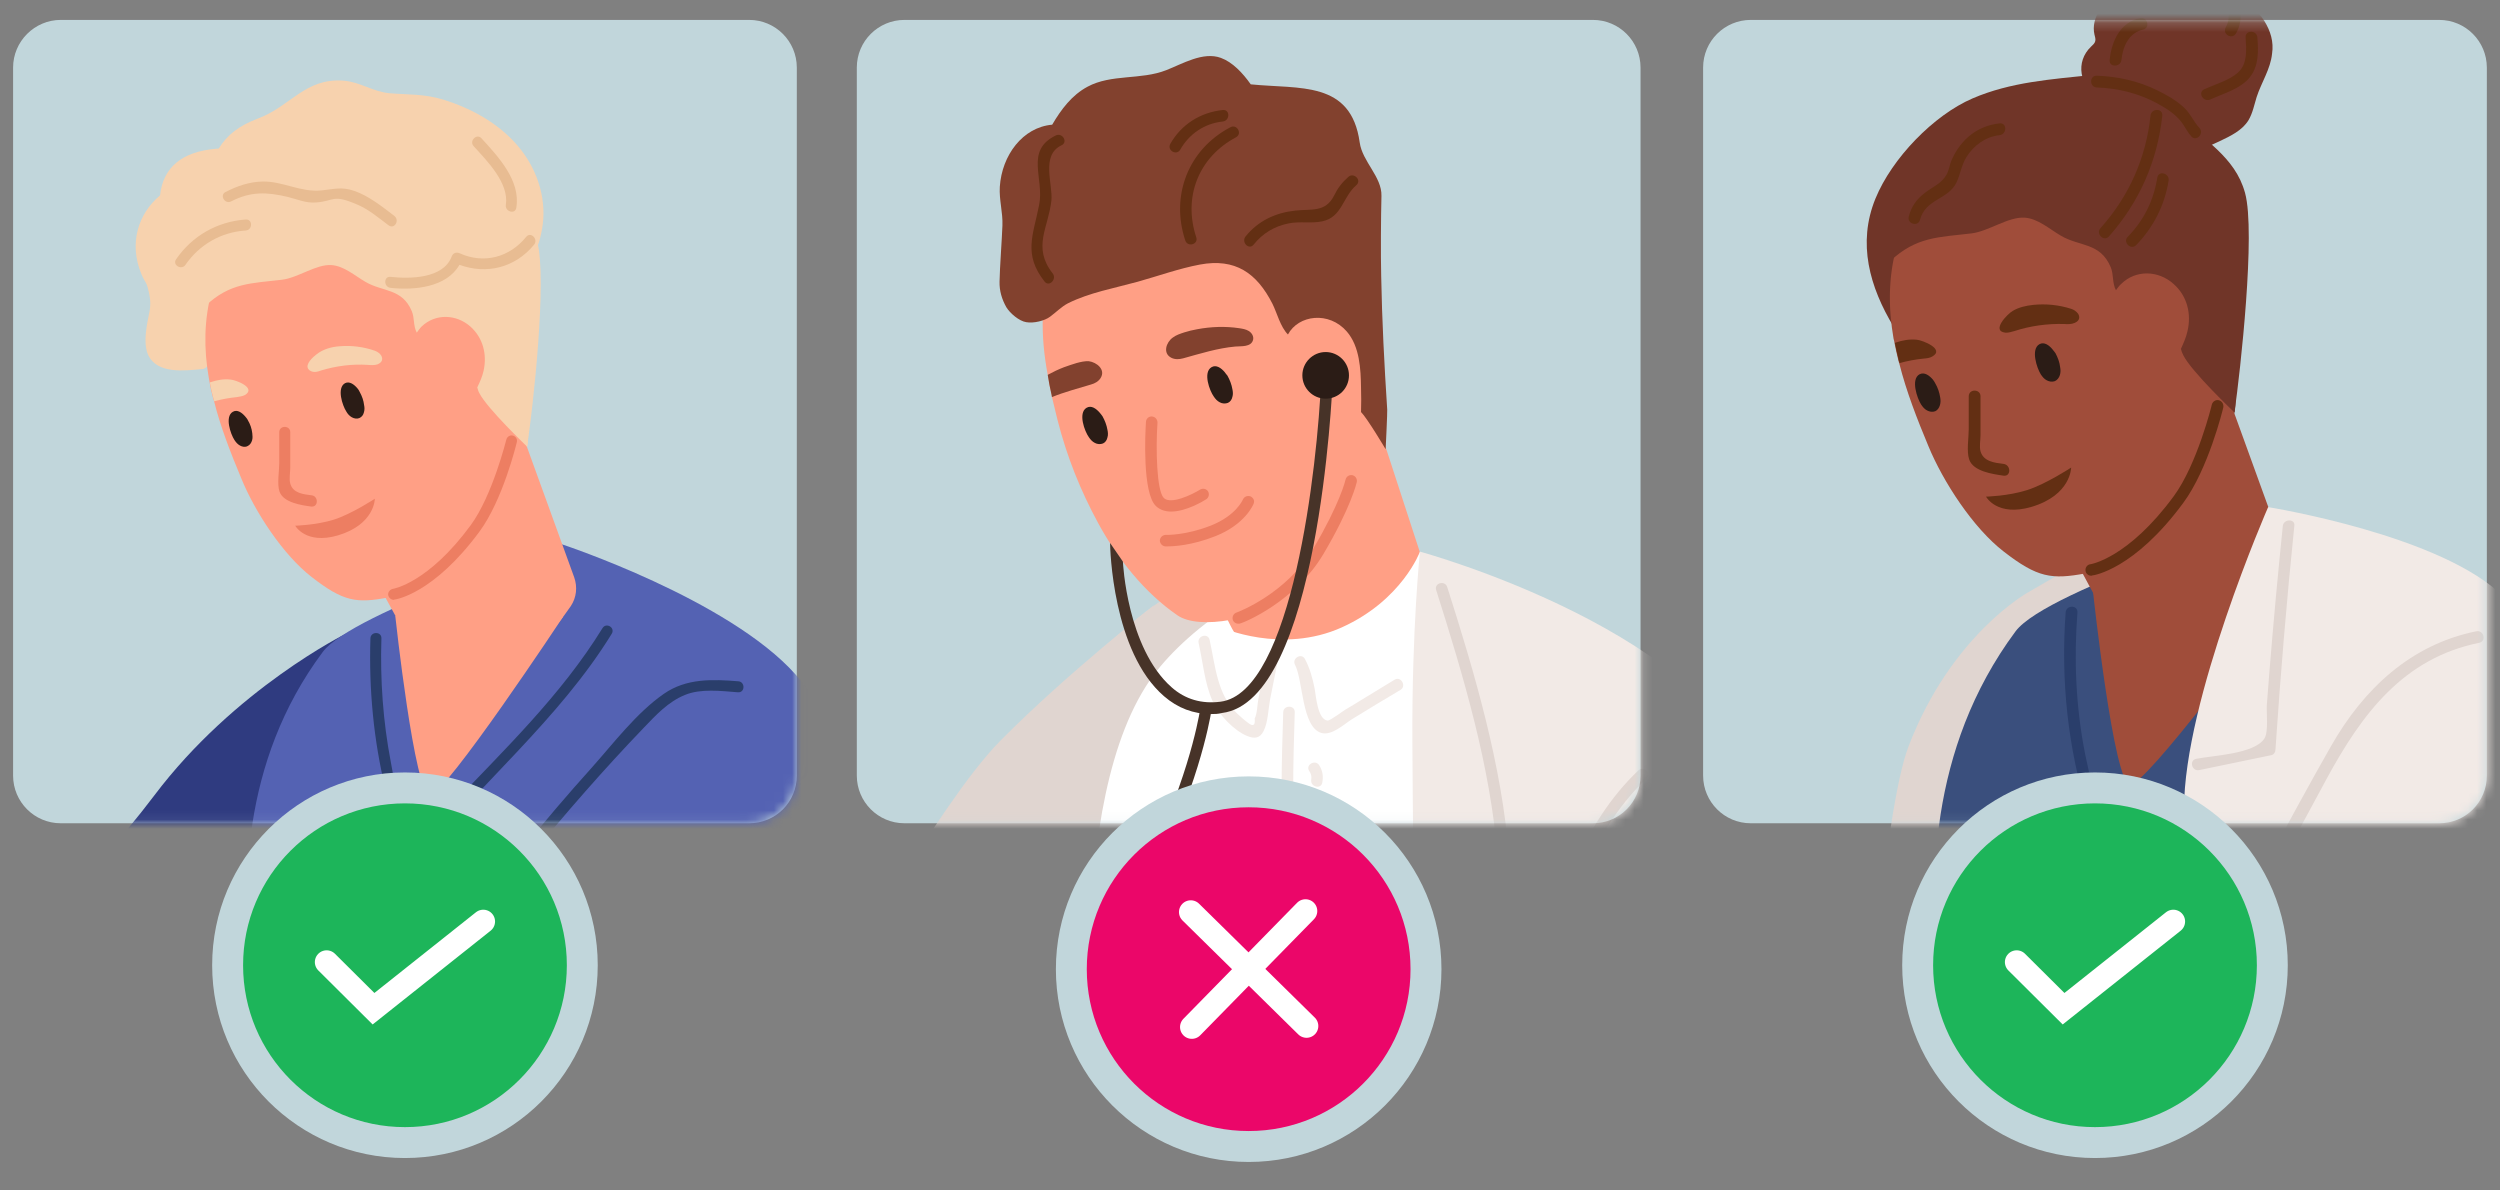 <?xml version="1.0" encoding="UTF-8"?> <svg xmlns="http://www.w3.org/2000/svg" width="273" height="130" viewBox="0 0 273 130" fill="none"><rect x="0" y="0" width="273" height="130" fill="#808080" stroke="none"/><g clip-path="url(#clip0_645_749)"><path d="M81.806 89.901H6.636C3.747 89.901 1.43 87.556 1.43 84.696V7.38C1.43 4.519 3.775 2.174 6.636 2.174H81.806C84.695 2.174 87.012 4.519 87.012 7.38V84.696C87.012 87.585 84.695 89.901 81.806 89.901Z" fill="#C1D6DB"></path><path d="M173.941 89.901H98.77C95.881 89.901 93.564 87.556 93.564 84.696V7.38C93.564 4.491 95.91 2.174 98.77 2.174H173.941C176.83 2.174 179.147 4.519 179.147 7.38V84.696C179.147 87.585 176.83 89.901 173.941 89.901Z" fill="#C1D6DB"></path><path d="M266.357 89.901H191.186C188.297 89.901 185.98 87.556 185.98 84.696V7.38C185.98 4.491 188.326 2.174 191.186 2.174H266.357C269.246 2.174 271.563 4.519 271.563 7.38V84.696C271.563 87.585 269.246 89.901 266.357 89.901Z" fill="#C1D6DB"></path><mask id="mask0_645_749" style="mask-type:luminance" maskUnits="userSpaceOnUse" x="1" y="2" width="87" height="88"><path d="M81.81 89.901H6.639C3.75 89.901 1.434 87.556 1.434 84.696V7.38C1.434 4.519 3.779 2.174 6.639 2.174H81.81C84.699 2.174 87.016 4.519 87.016 7.38V84.696C87.016 87.585 84.699 89.901 81.81 89.901Z" fill="white"></path></mask><g mask="url(#mask0_645_749)"><path d="M56.895 16.361C54.779 13.643 51.632 11.87 48.371 10.869C46.283 10.239 44.624 10.354 42.536 10.182C40.677 10.011 39.361 8.952 37.502 8.809C33.326 8.495 31.724 11.612 28.206 12.928C26.089 13.729 24.831 14.702 23.887 16.218C23.772 16.218 23.686 16.246 23.572 16.246C19.854 16.561 17.794 18.306 17.479 21.338C15.077 23.34 14.047 26.601 15.448 29.947C15.906 31.034 15.992 30.605 16.307 32.15C16.593 33.58 16.221 34.267 16.021 35.64C15.878 36.584 15.763 37.899 16.192 38.786C17.193 40.874 20.197 40.474 22.085 40.302C22.399 40.273 22.685 40.044 22.685 39.701C22.599 34.61 22.228 29.232 25.403 24.913C27.119 22.568 29.264 21.881 31.695 20.565C31.838 20.48 31.982 20.394 32.124 20.308C35.614 22.11 39.218 23.311 42.822 25.028C46.77 26.944 50.316 28.288 54.693 28.918C57.61 29.347 58.64 28.06 59.184 25.056C59.756 21.967 58.783 18.792 56.895 16.361Z" fill="#F7D2AE"></path><path d="M8.528 108.436C11.446 111.983 14.134 115.702 16.938 119.363L21.171 121.479L36.588 114.014C36.588 114.014 37.704 93.877 39.563 88.642C41.422 83.379 37.79 69.192 37.79 69.192C37.79 69.192 25.633 75.199 16.823 86.898C13.276 91.617 7.699 97.767 3.322 102.429C5.096 104.403 6.841 106.377 8.528 108.436Z" fill="#2F3B80"></path><path d="M86.903 73.683C79.58 65.445 61.36 59.438 61.36 59.438C61.36 59.438 38.477 66.846 35.245 71.194C26.206 83.322 26.463 97.138 27.321 106.405C28.008 113.785 24.461 161.954 24.461 161.954L80.667 184.894C80.667 184.894 93.281 185.294 94.283 184.608C95.284 183.921 100.089 176.513 96.199 136.268C95.513 128.802 100.118 88.614 86.903 73.683Z" fill="#5462B3"></path><path d="M58.669 26.43C57.611 22.597 54.35 21.138 51.862 18.221C49.488 15.446 46.828 13.987 43.08 14.388C38.819 14.845 34.728 15.103 30.809 16.79C26.834 18.507 22.6 22.883 20.913 27.002C19.025 31.55 20.312 36.041 22.743 40.074C22.972 40.474 23.43 40.417 23.687 40.16C29.494 46.224 36.301 52.402 45.14 52.774C49.03 52.946 57.039 52.23 57.554 48.741C58.212 44.593 59.756 30.434 58.669 26.43Z" fill="#F7D2AE"></path><path d="M42.022 65.13L43.194 67.275C43.423 67.733 43.681 68.191 43.938 68.677C45.997 72.596 50.603 74.169 54.693 72.71C57.982 71.537 60.414 69.02 62.33 66.189C62.959 65.245 63.074 64.1 62.702 63.042L55.694 43.706L42.022 65.13Z" fill="#FF9F85"></path><path d="M43.166 67.276C43.166 67.276 45.283 86.841 46.942 86.841C48.601 86.841 61.501 67.333 61.501 67.333C61.501 67.333 54.407 66.561 53.292 66.761C52.205 66.961 43.166 67.276 43.166 67.276Z" fill="#FF9F85"></path><path d="M55.407 52.86C55.206 53.603 54.977 54.29 54.663 54.976C53.376 57.951 51.173 60.497 48.484 62.328C46.396 63.758 44.909 64.759 42.392 65.245C38.931 65.903 37.501 65.703 34.039 63.014C30.922 60.611 27.832 55.892 26.345 52.23C25.201 49.484 24.085 46.653 23.37 43.792C23.313 43.649 23.285 43.478 23.227 43.306C23.084 42.791 22.998 42.276 22.884 41.733C22.855 41.59 22.827 41.418 22.798 41.247C22.255 38.129 22.255 34.925 23.142 31.721C24.686 26.201 27.861 21.396 33.239 18.993C35.727 17.877 38.502 17.448 41.219 17.706C46.854 18.278 52.031 22.082 54.262 27.288C56.007 31.35 56.551 36.069 56.636 40.503C56.751 45.051 56.636 48.455 55.407 52.86Z" fill="#FF9F85"></path><path d="M26.776 45.479C26.433 45.079 25.918 44.678 25.432 44.965C24.517 45.479 25.174 47.396 25.604 48.054C25.775 48.311 25.947 48.511 26.204 48.654C26.462 48.797 26.776 48.855 27.034 48.712C27.291 48.597 27.434 48.368 27.52 48.111C27.606 47.853 27.577 47.567 27.549 47.31C27.491 46.795 27.32 46.309 27.062 45.88C27.005 45.737 26.891 45.622 26.776 45.479Z" fill="#2B1C16"></path><path d="M39.018 42.391C38.674 41.99 38.16 41.59 37.673 41.847C36.758 42.362 37.387 44.278 37.816 44.936C37.959 45.194 38.16 45.422 38.417 45.566C38.674 45.709 38.989 45.766 39.246 45.651C39.504 45.537 39.675 45.308 39.733 45.051C39.819 44.793 39.819 44.507 39.761 44.25C39.704 43.735 39.532 43.249 39.275 42.791C39.218 42.648 39.132 42.533 39.018 42.391Z" fill="#2B1C16"></path><path d="M40.934 54.461C40.934 54.461 38.359 56.149 36.443 56.749C34.498 57.35 32.238 57.407 32.238 57.407C32.238 57.407 33.382 59.495 36.901 58.465C40.934 57.264 40.934 54.461 40.934 54.461Z" fill="#ED7E62"></path><path d="M42.993 65.502C42.707 65.502 42.45 65.273 42.393 64.987C42.336 64.673 42.593 64.358 42.908 64.301C42.936 64.301 46.769 63.672 51.403 57.35C53.777 54.118 55.264 48.083 55.293 47.997C55.379 47.682 55.694 47.482 56.008 47.568C56.323 47.654 56.523 47.968 56.437 48.283C56.38 48.54 54.893 54.633 52.347 58.065C47.341 64.844 43.222 65.474 43.051 65.474C43.022 65.502 43.022 65.502 42.993 65.502Z" fill="#ED7E62"></path><path d="M34.042 54.089C33.127 53.975 31.983 53.861 31.696 52.802C31.553 52.316 31.696 51.601 31.696 51.115C31.696 49.799 31.696 48.483 31.696 47.196C31.696 46.424 30.495 46.424 30.495 47.196C30.495 48.312 30.495 49.427 30.495 50.571C30.495 51.458 30.238 52.859 30.524 53.689C30.953 54.89 32.926 55.176 34.013 55.319C34.786 55.377 34.786 54.175 34.042 54.089Z" fill="#ED7E62"></path><path d="M41.621 38.815C41.478 38.586 41.221 38.414 40.935 38.3C39.705 37.871 38.36 37.699 37.073 37.814C36.215 37.871 35.271 38.129 34.556 38.701C34.184 38.987 33.297 39.759 33.669 40.302C33.812 40.503 34.098 40.617 34.356 40.617C34.613 40.617 34.871 40.531 35.099 40.445C36.73 39.959 38.446 39.73 40.162 39.845C40.506 39.873 40.877 39.902 41.221 39.788C41.793 39.559 41.821 39.158 41.621 38.815Z" fill="#F7D2AE"></path><path d="M26.747 43.134C26.489 43.277 26.175 43.306 25.86 43.363C25.031 43.449 24.201 43.592 23.4 43.821C23.343 43.678 23.314 43.506 23.257 43.334C23.114 42.819 23.029 42.305 22.914 41.761C22.943 41.761 22.971 41.733 23 41.733C23.686 41.504 24.43 41.361 25.145 41.447C25.746 41.475 28.034 42.362 26.747 43.134Z" fill="#F7D2AE"></path><path d="M57.64 45.394C57.897 39.759 59.041 33.037 56.782 27.659C54.493 22.253 50.632 18.163 44.797 17.105C35.186 15.331 21.513 21.624 21.17 32.694C21.17 32.951 21.284 33.123 21.456 33.209C21.628 33.523 22.085 33.723 22.428 33.409C25.117 30.863 27.434 30.949 30.781 30.548C32.526 30.348 34.528 28.832 36.187 28.947C37.56 29.032 38.761 30.119 39.905 30.777C41.793 31.893 43.91 31.464 44.968 33.981C45.283 34.724 45.111 35.583 45.512 36.326C45.683 36.097 45.826 35.869 46.027 35.668C47.542 34.21 49.831 34.295 51.376 35.668C52.748 36.898 53.206 38.7 52.806 40.502C52.663 41.132 52.405 41.704 52.119 42.304C52.176 42.533 52.234 42.733 52.348 42.934C53.178 44.593 57.583 48.797 57.583 48.797C57.583 48.797 57.926 46.595 57.325 46.08C57.268 46.023 57.211 45.994 57.153 45.966C57.411 45.88 57.64 45.708 57.64 45.394Z" fill="#F7D2AE"></path><path d="M57.466 25.858C55.664 28.088 52.861 28.861 50.201 27.66C49.829 27.488 49.457 27.631 49.314 28.031C48.399 30.434 44.766 30.463 42.65 30.234C41.877 30.148 41.877 31.349 42.65 31.435C45.252 31.721 48.771 31.378 50.172 28.918C53.147 30.005 56.265 29.233 58.324 26.716C58.811 26.115 57.953 25.257 57.466 25.858Z" fill="#E8BC92"></path><path d="M43.052 23.569C41.736 22.568 40.278 21.395 38.704 20.852C37.303 20.365 36.502 20.651 35.1 20.794C32.84 21.023 30.924 19.793 28.693 19.822C27.234 19.85 25.918 20.308 24.631 20.966C23.945 21.309 24.546 22.339 25.232 21.996C27.406 20.88 29.151 20.966 31.439 21.509C32.497 21.767 33.384 22.196 34.5 22.11C36.588 21.967 36.244 21.137 39.076 22.367C40.278 22.882 41.393 23.826 42.423 24.599C43.081 25.085 43.681 24.055 43.052 23.569Z" fill="#E8BC92"></path><path d="M52.577 15.102C52.063 14.53 51.204 15.388 51.719 15.96C53.178 17.562 55.609 19.994 55.238 22.368C55.123 23.111 56.267 23.454 56.382 22.682C56.868 19.736 54.437 17.133 52.577 15.102Z" fill="#E8BC92"></path><path d="M26.834 23.969C23.716 24.198 20.999 25.743 19.226 28.317C18.797 28.946 19.826 29.547 20.255 28.918C21.771 26.715 24.145 25.342 26.834 25.171C27.606 25.113 27.606 23.912 26.834 23.969Z" fill="#E8BC92"></path><path d="M65.793 68.591C61.273 75.942 54.952 81.978 49.031 88.213C48.43 88.843 47.773 89.872 47.029 90.33C46.6 91.331 46.028 91.445 45.341 90.673C44.54 90.473 44.14 89.958 44.14 89.1C43.282 87.412 43.053 85.067 42.681 83.236C41.823 78.774 41.508 74.255 41.651 69.707C41.68 68.934 40.478 68.934 40.45 69.707C40.278 75.284 40.793 80.834 42.109 86.24C42.481 87.784 43.081 93.591 45.799 92.904C47.773 92.418 49.746 89.214 51.062 87.813C52.892 85.868 54.723 83.951 56.554 82.006C60.301 78.002 63.905 73.911 66.794 69.22C67.223 68.534 66.193 67.933 65.793 68.591Z" fill="#2A3E6B"></path><path d="M80.637 74.398C77.805 74.169 74.945 74.055 72.485 75.771C69.481 77.859 66.993 81.177 64.561 83.894C59.441 89.586 54.636 95.536 50.117 101.714C49.659 102.344 50.689 102.944 51.146 102.315C55.179 96.823 59.441 91.503 63.932 86.411C66.02 84.037 68.137 81.72 70.311 79.461C71.655 78.059 72.971 76.629 74.802 75.885C76.546 75.17 78.749 75.456 80.58 75.599C81.38 75.656 81.38 74.455 80.637 74.398Z" fill="#2A3E6B"></path></g><mask id="mask1_645_749" style="mask-type:luminance" maskUnits="userSpaceOnUse" x="93" y="2" width="87" height="88"><path d="M173.937 89.901H98.766C95.877 89.901 93.561 87.556 93.561 84.696V7.38C93.561 4.491 95.906 2.174 98.766 2.174H173.937C176.826 2.174 179.143 4.519 179.143 7.38V84.696C179.143 87.585 176.826 89.901 173.937 89.901Z" fill="white"></path></mask><g mask="url(#mask1_645_749)"><path d="M127.199 65.331C127.199 65.331 118.733 70.509 115.586 78.689C112.44 86.87 110.352 144.649 108.693 156.291C107.034 167.933 101.742 191.216 101.742 191.216L124.339 185.267C124.339 185.267 134.98 88.3 134.579 86.012C134.179 83.724 135.552 61.727 134.894 62.356C134.265 62.986 127.199 65.331 127.199 65.331Z" fill="#E0D5D0"></path><path d="M109.265 80.862C102.086 88.099 91.76 108.494 86.754 111.297C81.749 114.129 55.176 130.433 55.176 130.433C55.176 130.433 67.475 148.682 72.796 148.911C78.116 149.14 95.993 143.877 106.662 135.467C117.332 127.058 115.901 124.14 115.901 124.14L125.999 66.103C125.999 66.132 116.445 73.597 109.265 80.862Z" fill="#E0D5D0"></path><path d="M183.434 77.687C175.34 68.563 162.554 61.784 150.883 61.355C139.213 60.925 129.574 68.877 125.998 73.683C116.015 87.098 119.19 119.706 120.134 129.946C120.878 138.098 118.104 169.705 118.104 169.705L181.146 170.935C181.146 170.935 195.391 189.356 191.1 144.82C190.299 136.582 198.08 94.163 183.434 77.687Z" fill="white"></path><path d="M148.222 56.492C147.049 59.896 144.017 62.928 141.128 64.959C137.381 67.619 130.974 68.849 128.571 67.19C124.996 64.73 122.05 61.04 119.933 57.15C117.959 53.517 116.501 49.856 115.471 45.823C115.271 45.022 115.07 44.164 114.87 43.335C114.87 43.277 114.842 43.22 114.842 43.134C114.67 42.391 114.527 41.676 114.412 40.903C114.412 40.875 114.384 40.817 114.384 40.789C114.012 38.758 113.812 36.727 113.869 34.696C113.898 33.838 113.983 32.98 114.098 32.151C115.528 23.369 123.165 15.989 132.49 16.647C138.382 17.048 143.96 20.852 146.477 26.201C148.451 30.377 149.166 35.297 149.423 39.931C149.738 45.68 150.081 51.086 148.222 56.492Z" fill="#FF9F85"></path><path d="M120.075 45.05C119.703 44.621 119.16 44.221 118.645 44.535C117.701 45.108 118.445 47.11 118.902 47.739C119.074 47.996 119.274 48.225 119.56 48.368C119.818 48.511 120.161 48.54 120.447 48.426C120.704 48.311 120.876 48.054 120.933 47.768C121.019 47.51 120.991 47.196 120.933 46.938C120.847 46.423 120.647 45.908 120.39 45.451C120.275 45.308 120.19 45.165 120.075 45.05Z" fill="#2B1C16"></path><path d="M133.72 40.617C133.348 40.188 132.804 39.788 132.29 40.102C131.346 40.674 132.089 42.677 132.547 43.306C132.719 43.563 132.919 43.792 133.205 43.935C133.462 44.078 133.806 44.107 134.092 43.992C134.349 43.878 134.521 43.621 134.578 43.335C134.664 43.077 134.635 42.763 134.578 42.505C134.492 41.99 134.292 41.475 134.034 41.018C133.92 40.903 133.834 40.76 133.72 40.617Z" fill="#2B1C16"></path><path d="M133.205 65.989L134.349 68.277C136.437 72.453 140.928 74.913 145.533 74.255C146.878 74.055 148.165 73.797 149.252 73.368C152.055 72.281 154.515 69.335 155.831 67.476C156.517 66.532 156.689 65.302 156.317 64.186L149.652 43.735L133.205 65.989Z" fill="#FF9F85"></path><path d="M133.35 68.506C133.35 68.506 139.957 71.481 146.536 68.506C153.115 65.531 155.06 60.24 155.06 60.24C155.06 60.24 159.007 68.106 159.007 68.42C159.007 68.735 159.951 74.227 155.289 76.258C150.626 78.289 148.338 80.577 143.962 80.262C139.557 79.948 133.35 68.506 133.35 68.506Z" fill="white"></path><path d="M152.284 74.227L148.622 76.458C148.079 76.801 147.507 77.144 146.963 77.459C146.706 77.602 145.247 78.717 144.961 78.689C143.874 78.546 143.703 75.971 143.56 75.199C143.331 74.055 143.045 72.996 142.501 71.967C142.129 71.252 141.042 71.881 141.414 72.596C142.301 74.255 142.129 79.375 144.275 80.033C145.419 80.376 146.763 79.089 147.621 78.546C149.395 77.459 151.168 76.372 152.97 75.313C153.599 74.884 152.97 73.797 152.284 74.227Z" fill="#F2EAE6"></path><path d="M138.241 72.138C137.955 73.54 137.697 74.942 137.411 76.343C137.297 76.915 137.297 77.916 137.011 78.46C137.097 79.232 136.839 79.375 136.267 78.918C135.838 78.603 135.466 78.26 135.095 77.916C132.892 75.828 132.72 72.71 132.091 69.879C131.92 69.078 130.718 69.421 130.89 70.222C131.347 72.253 131.548 74.627 132.406 76.543C133.035 77.974 134.751 79.804 136.21 80.376C136.982 80.691 137.583 80.634 137.983 79.833C138.47 78.889 138.498 77.401 138.699 76.343C138.956 75.056 139.213 73.769 139.471 72.482C139.614 71.681 138.384 71.366 138.241 72.138Z" fill="#F2EAE6"></path><path d="M135.206 68.106C134.92 68.106 134.663 67.906 134.605 67.62C134.548 67.276 134.748 66.962 135.063 66.876C135.235 66.819 140.498 64.817 143.415 59.897C146.333 54.977 146.934 52.403 146.934 52.374C147.019 52.031 147.334 51.83 147.677 51.888C148.021 51.973 148.221 52.288 148.164 52.631C148.135 52.746 147.534 55.406 144.502 60.526C141.47 65.617 135.978 67.963 135.349 68.106C135.292 68.106 135.235 68.106 135.206 68.106Z" fill="#ED7E62"></path><path d="M155.06 60.24C155.06 60.24 154.173 68.592 154.23 80.949C154.287 93.306 154.831 141.732 155.889 156.634C156.947 171.537 150.655 196.308 148.652 200.827C146.65 205.346 134.637 217.675 132.034 229.745C129.431 241.788 122.852 280.145 124.654 280.517C126.456 280.889 132.577 276.999 141.959 277.285C151.313 277.571 154.201 271.535 154.917 263.955C155.632 256.375 163.355 227.743 163.355 227.743C163.355 227.743 184.779 222.223 189.098 204.317C193.417 186.411 197.937 107.035 192.445 86.555C187.782 69.135 155.06 60.24 155.06 60.24Z" fill="#F2EAE6"></path><path d="M127.886 55.863C127.257 55.863 126.684 55.691 126.227 55.262C124.739 53.832 125.054 47.339 125.14 46.052C125.168 45.709 125.455 45.451 125.798 45.48C126.141 45.508 126.398 45.794 126.398 46.138C126.198 49.084 126.313 53.603 127.085 54.376C127.829 55.119 130.088 54.061 131.061 53.46C131.347 53.288 131.747 53.374 131.919 53.66C132.091 53.946 132.005 54.347 131.719 54.519C131.461 54.69 129.545 55.863 127.886 55.863Z" fill="#ED7E62"></path><path d="M127.457 59.666C127.343 59.666 127.257 59.666 127.257 59.666C126.914 59.638 126.656 59.352 126.656 59.009C126.685 58.665 126.971 58.408 127.314 58.408C127.343 58.408 129.431 58.494 132.263 57.378C134.98 56.291 135.695 54.604 135.724 54.546C135.867 54.232 136.21 54.089 136.553 54.203C136.868 54.346 137.039 54.69 136.896 55.004C136.868 55.09 135.981 57.264 132.72 58.551C130.117 59.581 128.115 59.666 127.457 59.666Z" fill="#ED7E62"></path><path d="M130.718 35.955C130.232 36.041 129.774 36.155 129.317 36.298C128.888 36.441 128.43 36.584 128.058 36.87C127.343 37.385 126.943 38.586 127.915 39.073C128.316 39.273 128.773 39.244 129.202 39.13C131.062 38.615 132.978 38.014 134.894 37.843C135.524 37.785 136.639 37.928 136.839 37.099C136.925 36.727 136.696 36.355 136.382 36.155C136.067 35.955 135.695 35.898 135.323 35.84C133.807 35.612 132.234 35.669 130.718 35.955Z" fill="#82412E"></path><path d="M120.19 41.275C119.961 41.647 119.561 41.876 119.132 41.99C117.73 42.419 116.271 42.791 114.87 43.363C114.87 43.306 114.841 43.249 114.841 43.163C114.67 42.419 114.527 41.704 114.412 40.932C114.984 40.617 115.585 40.331 116.186 40.102C116.643 39.931 117.101 39.788 117.559 39.645C117.988 39.53 118.474 39.416 118.903 39.444C119.761 39.559 120.762 40.36 120.19 41.275Z" fill="#82412E"></path><path d="M151.484 44.736C151.169 39.873 150.912 34.982 150.826 30.12C150.769 27.831 150.797 23.684 150.855 21.395C150.912 19.307 148.767 17.648 148.48 15.56C147.537 8.781 141.93 9.754 136.581 9.21C135.695 7.952 134.579 6.779 133.321 6.321C131.375 5.606 129.116 6.979 127.342 7.666C124.568 8.753 121.364 8.066 118.761 9.468C117.045 10.383 115.872 11.956 114.9 13.615C111.668 13.901 109.408 16.962 109.179 20.394C109.093 21.825 109.522 23.198 109.465 24.628C109.408 26.201 109.179 29.176 109.15 30.749C109.122 31.75 109.408 32.694 109.894 33.552C110.295 34.21 111.296 35.068 112.068 35.182C112.869 35.325 114.07 35.039 114.671 34.582C115.3 34.124 115.901 33.495 116.616 33.123C118.961 31.95 121.707 31.464 124.196 30.777C126.456 30.148 128.744 29.319 131.032 28.89C134.894 28.175 137.239 29.805 138.955 33.18C139.442 34.153 139.814 35.697 140.643 36.527C141.787 34.382 145.134 33.953 147.079 36.212C148.481 37.843 148.595 40.303 148.624 42.333C148.652 43.22 148.652 44.107 148.624 44.994C149.31 45.68 151.312 49.055 151.312 49.055C151.312 49.055 151.512 44.994 151.484 44.736Z" fill="#82412E"></path><path d="M147.251 19.307C146.564 19.908 146.078 20.537 145.677 21.367C144.733 23.226 143.189 22.797 141.444 22.997C139.299 23.226 137.382 24.113 136.009 25.829C135.523 26.458 136.381 27.345 136.896 26.716C137.869 25.486 139.156 24.714 140.7 24.399C141.93 24.142 143.189 24.427 144.39 24.17C146.564 23.712 146.593 21.538 148.109 20.223C148.738 19.679 147.851 18.793 147.251 19.307Z" fill="#632F13"></path><path d="M134.35 13.901C129.774 16.304 127.8 21.338 129.431 26.258C129.688 27.03 130.889 26.687 130.632 25.915C129.173 21.51 130.889 17.162 134.98 14.988C135.695 14.588 135.066 13.501 134.35 13.901Z" fill="#632F13"></path><path d="M133.521 12.014C131.089 12.271 129.001 13.587 127.8 15.703C127.4 16.418 128.487 17.048 128.887 16.333C129.86 14.616 131.547 13.472 133.521 13.272C134.322 13.186 134.35 11.928 133.521 12.014Z" fill="#632F13"></path><path d="M115.3 14.788C111.868 16.447 114.07 19.508 113.47 22.397C112.812 25.715 111.725 27.774 114.07 30.749C114.557 31.378 115.443 30.492 114.957 29.863C112.697 26.974 114.5 24.857 114.814 21.882C114.986 20.109 113.641 16.962 115.901 15.875C116.673 15.532 116.016 14.445 115.3 14.788Z" fill="#632F13"></path><path d="M132.262 77.974C130.317 77.974 128.6 77.316 127.113 76.028C121.478 71.166 121.221 59.839 121.221 59.295L122.622 61.326C122.622 61.441 123.08 70.766 127.943 75.056C129.43 76.372 131.232 76.887 133.263 76.629C141.129 75.657 143.875 50.857 144.275 41.361L145.534 41.418C145.477 42.848 143.961 76.572 133.434 77.859C133.005 77.974 132.634 77.974 132.262 77.974Z" fill="#473328"></path><path d="M147.308 40.989C147.308 39.587 146.164 38.443 144.763 38.443C143.361 38.443 142.217 39.587 142.217 40.989C142.217 42.391 143.361 43.535 144.763 43.535C146.193 43.535 147.308 42.391 147.308 40.989Z" fill="#2B1C16"></path><path d="M35.152 149.111C30.29 149.111 27.286 148.854 27.172 148.825L27.286 147.567C27.773 147.624 74.626 151.743 101.313 126.314C128.057 100.828 131.089 77.287 131.118 77.059L132.348 77.202C132.319 77.43 129.201 101.458 102.142 127.23C81.805 146.651 49.912 149.111 35.152 149.111Z" fill="#473328"></path><path d="M178.916 84.124C172.681 90.044 170.278 98.282 167.875 106.291C166.445 111.04 164.958 115.816 162.355 120.078C160.267 123.539 157.492 126.457 156.005 130.261C155.719 131.005 156.92 131.348 157.206 130.605C158.779 126.6 161.868 123.511 163.985 119.792C165.959 116.303 167.274 112.498 168.447 108.694C171.079 100.256 173.167 91.332 179.803 85.01C180.404 84.467 179.517 83.58 178.916 84.124Z" fill="#E0D5D0"></path><path d="M164.785 93.505C164.013 83.609 161.038 73.511 158.035 64.101C157.777 63.329 156.576 63.672 156.833 64.444C159.78 73.74 162.783 83.752 163.527 93.534C163.87 98.168 161.61 102.744 160.123 107.035C158.435 111.869 156.776 116.703 155.089 121.537C154.831 122.309 156.033 122.624 156.29 121.88C158.035 116.846 159.78 111.84 161.525 106.806C163.012 102.516 165.157 98.111 164.785 93.505Z" fill="#E0D5D0"></path><path d="M141.586 94.764C141.043 89.129 141.214 83.437 141.386 77.773C141.414 76.972 140.156 76.972 140.127 77.773C139.956 83.236 139.784 88.728 140.27 94.192C140.528 97.252 141.271 100.313 140.785 103.373C140.413 105.747 139.612 108.036 139.183 110.41C137.238 121.079 139.298 131.948 137.81 142.675C137.696 143.476 138.897 143.819 139.012 143.018C140.556 131.948 138.354 120.707 140.585 109.666C141.071 107.292 141.929 104.947 142.158 102.515C142.387 99.912 141.815 97.338 141.586 94.764Z" fill="#F2EAE6"></path><path d="M144.047 83.552C143.618 82.894 142.531 83.523 142.96 84.181C143.16 84.467 143.246 84.753 143.189 85.125C143.046 85.926 144.247 86.24 144.39 85.468C144.533 84.753 144.419 84.124 144.047 83.552Z" fill="#F2EAE6"></path></g><mask id="mask2_645_749" style="mask-type:luminance" maskUnits="userSpaceOnUse" x="185" y="2" width="87" height="88"><path d="M266.359 89.901H191.188C188.299 89.901 185.982 87.556 185.982 84.696V7.38C185.982 4.491 188.328 2.174 191.188 2.174H266.359C269.248 2.174 271.565 4.519 271.565 7.38V84.696C271.565 87.585 269.248 89.901 266.359 89.901Z" fill="white"></path></mask><g mask="url(#mask2_645_749)"><path d="M221.537 64.644L231.291 58.98C231.291 58.98 233.636 66.875 233.207 67.533C232.778 68.162 225.513 75.342 224.025 74.97C222.538 74.598 218.305 68.591 218.305 68.591L221.537 64.644Z" fill="#E0D5D0"></path><path d="M221.535 64.644C221.535 64.644 213.097 69.249 208.406 81.52C205.689 88.643 203.601 116.102 201.77 137.812C199.94 159.494 197.852 176.199 197.852 176.199C197.852 176.199 211.667 174.597 213.097 173.138C214.528 171.679 221.535 64.644 221.535 64.644Z" fill="#E0D5D0"></path><path d="M269.933 71.623C269.933 71.623 269.104 68.048 267.073 66.875C264.241 65.216 249.31 56.377 249.31 56.377C249.31 56.377 223.566 64.301 220.105 68.934C210.466 81.921 210.723 96.709 211.639 106.606C212.382 114.5 208.578 166.016 208.578 166.016L278.428 146.25C278.428 146.25 285.236 146.565 285.322 138.527C285.436 130.547 269.933 71.623 269.933 71.623Z" fill="#3A4F7D"></path><path d="M245.162 21.08C244.047 16.99 240.557 15.417 237.897 12.299C235.351 9.324 232.519 7.78 228.515 8.18C223.967 8.666 219.562 8.952 215.386 10.754C211.152 12.585 206.604 17.276 204.802 21.681C202.8 26.572 204.173 31.349 206.776 35.668C207.033 36.097 207.52 36.04 207.777 35.754C213.984 42.218 221.278 48.826 230.746 49.255C234.922 49.427 243.475 48.683 244.018 44.936C244.647 40.502 246.335 25.371 245.162 21.08Z" fill="#703528"></path><path d="M247.28 2.317C246.336 0.829 244.762 -0.315 243.075 -0.858C241.874 -1.23 240.472 -1.345 239.414 -0.658C239.213 -0.515 239.013 -0.343 238.784 -0.258C238.327 -0.086 237.84 -0.229 237.383 -0.372C235.523 -0.944 233.493 -1.316 231.633 -0.687C229.774 -0.057 228.287 1.888 228.716 3.775C228.773 4.004 228.859 4.262 228.802 4.491C228.744 4.748 228.516 4.92 228.344 5.091C226.599 6.75 227.085 9.439 229.145 10.555C230.318 11.184 231.662 11.413 232.778 12.099C234.866 13.329 236.181 16.018 238.584 16.361C239.9 16.561 241.187 15.989 242.388 15.417C243.59 14.845 244.848 14.244 245.535 13.129C245.992 12.357 246.164 11.441 246.421 10.612C246.936 9.01 247.938 7.551 248.109 5.864C248.309 4.576 247.937 3.375 247.28 2.317Z" fill="#703528"></path><path d="M227.342 62.47L228.572 64.758C228.829 65.245 229.087 65.731 229.373 66.246C231.575 70.422 236.495 72.138 240.9 70.565C244.418 69.335 247.021 66.618 249.052 63.586C249.71 62.584 249.853 61.354 249.452 60.21L241.958 39.53L227.342 62.47Z" fill="#A04D3A"></path><path d="M228.574 64.759C228.574 64.759 230.834 85.697 232.607 85.697C234.381 85.697 247.395 68.048 247.395 68.048C247.395 68.048 240.559 63.986 239.386 64.215C238.242 64.416 228.574 64.759 228.574 64.759Z" fill="#A04D3A"></path><path d="M241.672 49.37C241.472 50.142 241.186 50.886 240.871 51.629C239.498 54.804 237.153 57.522 234.264 59.495C232.033 61.04 230.431 62.098 227.742 62.613C224.052 63.3 222.508 63.099 218.818 60.239C215.471 57.665 212.182 52.602 210.58 48.712C209.35 45.766 208.177 42.762 207.405 39.702C207.348 39.53 207.29 39.358 207.262 39.187C207.119 38.615 207.004 38.071 206.89 37.499C206.861 37.328 206.833 37.156 206.776 36.984C206.203 33.638 206.175 30.234 207.147 26.801C208.806 20.88 212.182 15.76 217.96 13.186C220.62 11.985 223.595 11.527 226.483 11.813C232.519 12.442 238.068 16.504 240.442 22.053C242.301 26.401 242.873 31.435 242.988 36.183C243.102 40.989 242.988 44.621 241.672 49.37Z" fill="#A04D3A"></path><path d="M211.066 41.446C210.694 41.017 210.151 40.588 209.607 40.874C208.635 41.418 209.35 43.477 209.779 44.164C209.951 44.421 210.151 44.679 210.437 44.822C210.694 44.965 211.038 45.022 211.324 44.907C211.581 44.793 211.753 44.536 211.839 44.25C211.924 43.964 211.924 43.678 211.867 43.392C211.781 42.848 211.61 42.333 211.324 41.847C211.267 41.733 211.181 41.589 211.066 41.446Z" fill="#2B1C16"></path><path d="M224.138 38.157C223.766 37.699 223.223 37.299 222.708 37.585C221.736 38.128 222.422 40.188 222.851 40.874C223.023 41.132 223.223 41.389 223.509 41.532C223.767 41.675 224.11 41.732 224.396 41.618C224.653 41.504 224.853 41.246 224.939 40.96C225.025 40.674 225.025 40.388 224.968 40.102C224.911 39.559 224.71 39.044 224.453 38.557C224.367 38.443 224.253 38.3 224.138 38.157Z" fill="#2B1C16"></path><path d="M226.169 51.058C226.169 51.058 223.423 52.86 221.364 53.517C219.304 54.175 216.873 54.233 216.873 54.233C216.873 54.233 218.074 56.464 221.85 55.348C226.169 54.061 226.169 51.058 226.169 51.058Z" fill="#632F13"></path><path d="M228.37 62.871C228.055 62.871 227.769 62.642 227.74 62.327C227.683 61.984 227.941 61.641 228.284 61.612C228.312 61.612 232.403 60.954 237.38 54.175C239.926 50.714 241.527 44.25 241.527 44.192C241.613 43.849 241.956 43.62 242.3 43.706C242.643 43.792 242.843 44.135 242.786 44.478C242.729 44.764 241.127 51.258 238.41 54.919C233.061 62.184 228.627 62.842 228.455 62.842C228.427 62.871 228.398 62.871 228.37 62.871Z" fill="#632F13"></path><path d="M218.79 50.657C217.818 50.542 216.588 50.399 216.273 49.284C216.13 48.769 216.273 48.025 216.273 47.482C216.273 46.08 216.273 44.678 216.273 43.277C216.273 42.447 214.986 42.447 214.986 43.277C214.986 44.478 214.986 45.68 214.986 46.881C214.986 47.825 214.728 49.312 215.043 50.199C215.501 51.486 217.617 51.772 218.79 51.944C219.62 52.058 219.62 50.771 218.79 50.657Z" fill="#632F13"></path><path d="M226.913 34.238C226.741 34.009 226.455 33.809 226.169 33.723C224.825 33.294 223.423 33.151 222.022 33.294C221.249 33.38 220.448 33.552 219.791 33.952C219.218 34.267 217.388 36.155 218.99 36.326C219.304 36.355 219.648 36.24 219.962 36.155C221.707 35.583 223.595 35.325 225.425 35.382C225.797 35.411 226.198 35.411 226.541 35.268C227.142 35.011 227.142 34.581 226.913 34.238Z" fill="#632F13"></path><path d="M211.01 38.929C210.724 39.101 210.381 39.13 210.066 39.158C209.18 39.244 208.293 39.416 207.435 39.644C207.378 39.473 207.32 39.301 207.292 39.13C207.149 38.557 207.034 38.014 206.92 37.442C206.949 37.442 206.977 37.413 207.006 37.413C207.749 37.156 208.522 37.013 209.323 37.099C209.952 37.156 212.412 38.128 211.01 38.929Z" fill="#632F13"></path><path d="M244.075 41.36C244.361 35.325 245.591 28.145 243.16 22.396C240.729 16.618 236.581 12.242 230.346 11.097C220.048 9.21 205.432 15.931 205.031 27.802C205.031 28.088 205.174 28.26 205.346 28.345C205.518 28.689 206.004 28.889 206.376 28.546C209.236 25.828 211.725 25.914 215.3 25.485C217.159 25.256 219.305 23.654 221.078 23.769C222.537 23.855 223.824 25.027 225.054 25.742C227.085 26.944 229.344 26.458 230.489 29.175C230.832 29.976 230.632 30.891 231.061 31.692C231.232 31.463 231.404 31.206 231.633 31.006C233.235 29.432 235.694 29.518 237.353 31.006C238.841 32.321 239.327 34.266 238.869 36.183C238.726 36.841 238.44 37.47 238.154 38.099C238.212 38.328 238.297 38.557 238.412 38.786C239.299 40.588 244.018 45.05 244.018 45.05C244.018 45.05 244.39 42.676 243.761 42.132C243.703 42.075 243.646 42.047 243.589 41.989C243.818 41.875 244.047 41.703 244.075 41.36Z" fill="#703528"></path><path d="M247.679 55.377C247.679 55.377 238.469 76.457 238.498 88.357C238.555 103.831 239.985 119.277 240.443 134.752C240.843 148.196 241.758 162.383 235.351 174.597C228.944 186.782 229.573 197.995 230.546 209.837C231.518 221.707 232.148 247.965 233.435 248.623C234.722 249.252 243.446 247.021 249.338 248.623C255.231 250.225 262.925 247.822 264.842 247.25C266.758 246.678 271.106 202.457 271.106 202.457C271.106 202.457 287.153 203.229 287.81 183.235C288.182 171.336 289.155 123.768 285.35 97.824C282.376 77.487 276.998 68.935 273.509 65.302C266.958 58.466 247.679 55.377 247.679 55.377Z" fill="#F2EAE6"></path><path d="M240.186 13.986C239.5 13.243 239.185 12.356 238.413 11.669C237.583 10.926 236.582 10.354 235.581 9.867C233.493 8.838 231.262 8.351 228.974 8.266C228.144 8.237 228.144 9.524 228.974 9.553C231.319 9.639 233.522 10.182 235.581 11.298C236.639 11.87 237.669 12.528 238.356 13.529C238.699 14.015 238.899 14.473 239.3 14.902C239.843 15.502 240.73 14.587 240.186 13.986Z" fill="#632F13"></path><path d="M234.836 12.614C234.35 17.248 232.491 21.424 229.373 24.914C228.829 25.515 229.716 26.43 230.288 25.829C233.606 22.082 235.58 17.62 236.123 12.643C236.209 11.785 234.922 11.813 234.836 12.614Z" fill="#632F13"></path><path d="M235.579 19.393C235.179 21.882 234.121 24.055 232.347 25.858C231.775 26.458 232.69 27.345 233.262 26.773C235.15 24.828 236.38 22.425 236.809 19.736C236.952 18.935 235.722 18.564 235.579 19.393Z" fill="#632F13"></path><path d="M218.362 13.472C215.959 13.73 214.157 15.189 213.156 17.391C212.898 17.934 212.841 18.592 212.555 19.079C211.983 20.08 211.039 20.395 210.209 21.052C209.294 21.739 208.722 22.54 208.436 23.655C208.236 24.456 209.466 24.799 209.666 23.998C210.267 21.71 212.755 21.796 213.642 19.937C214.071 19.05 214.185 18.049 214.729 17.162C215.558 15.847 216.817 14.931 218.362 14.759C219.162 14.674 219.191 13.387 218.362 13.472Z" fill="#632F13"></path><path d="M246.506 4.09C246.449 3.26 245.162 3.26 245.219 4.09C245.305 5.377 245.448 6.95 244.418 7.894C243.446 8.781 241.872 9.21 240.7 9.753C239.956 10.097 240.585 11.184 241.358 10.869C242.788 10.211 244.704 9.696 245.705 8.409C246.678 7.151 246.621 5.549 246.506 4.09Z" fill="#632F13"></path><path d="M243.361 1.601C243.389 2.116 243.303 2.545 243.046 3.003C242.646 3.718 243.733 4.376 244.162 3.661C244.533 3.031 244.705 2.345 244.676 1.63C244.591 0.8 243.332 0.8 243.361 1.601Z" fill="#632F13"></path><path d="M233.693 1.973C231.519 2.431 230.575 4.519 230.375 6.55C230.289 7.38 231.577 7.351 231.662 6.55C231.805 5.091 232.463 3.575 234.036 3.232C234.837 3.032 234.494 1.802 233.693 1.973Z" fill="#632F13"></path><path d="M270.418 68.934C263.239 70.393 258.118 75.227 254.572 81.434C249.795 89.815 245.361 98.396 240.785 106.892C240.384 107.607 241.5 108.265 241.9 107.55C245.962 100.055 250.024 92.561 254.057 85.067C257.89 78.002 262.409 71.881 270.733 70.193C271.562 70.021 271.219 68.763 270.418 68.934Z" fill="#E0D5D0"></path><path d="M249.283 57.436C248.74 62.727 248.253 68.019 247.824 73.311C247.738 74.541 247.624 75.742 247.538 76.972C247.481 77.773 247.738 79.918 247.281 80.633C246.194 82.35 241.646 82.493 239.815 82.865C239.014 83.036 239.358 84.266 240.158 84.094C242.79 83.551 245.393 83.008 248.024 82.464C248.311 82.407 248.482 82.121 248.482 81.835C249.026 73.683 249.712 65.531 250.542 57.407C250.656 56.635 249.369 56.635 249.283 57.436Z" fill="#E0D5D0"></path><path d="M236.239 87.755C235.323 88.499 234.437 89.443 233.435 90.044C232.606 90.987 231.548 91.331 230.232 91.13C230.032 90.616 229.831 90.072 229.631 89.557C228.802 87.183 228.172 84.723 227.686 82.292C226.685 77.201 226.456 72.052 226.857 66.875C226.914 66.045 225.627 66.045 225.569 66.875C225.026 74.283 225.798 81.72 228.029 88.814C228.43 90.072 228.916 92.675 230.489 93.076C232.663 93.619 235.724 89.843 237.154 88.671C237.783 88.156 236.868 87.24 236.239 87.755Z" fill="#2A3E6B"></path></g><path d="M44.22 126.457C55.847 126.457 65.273 117.031 65.273 105.404C65.273 93.778 55.847 84.352 44.22 84.352C32.593 84.352 23.168 93.778 23.168 105.404C23.168 117.031 32.593 126.457 44.22 126.457Z" fill="#C1D6DB"></path><path d="M44.222 123.082C53.985 123.082 61.899 115.167 61.899 105.405C61.899 95.642 53.985 87.728 44.222 87.728C34.459 87.728 26.545 95.642 26.545 105.405C26.545 115.167 34.459 123.082 44.222 123.082Z" fill="#1DB55A"></path><path d="M35.668 105.061L40.788 110.152L52.773 100.627" stroke="white" stroke-width="2.574" stroke-miterlimit="10" stroke-linecap="round"></path><path d="M136.355 126.886C147.982 126.886 157.407 117.46 157.407 105.834C157.407 94.207 147.982 84.781 136.355 84.781C124.728 84.781 115.303 94.207 115.303 105.834C115.303 117.46 124.728 126.886 136.355 126.886Z" fill="#C1D6DB"></path><path d="M136.353 123.51C146.116 123.51 154.03 115.596 154.03 105.833C154.03 96.071 146.116 88.156 136.353 88.156C126.59 88.156 118.676 96.071 118.676 105.833C118.676 115.596 126.59 123.51 136.353 123.51Z" fill="#EB0669"></path><path d="M130.146 112.155L142.56 99.484" stroke="white" stroke-width="2.574" stroke-miterlimit="10" stroke-linecap="round"></path><path d="M228.773 126.457C240.4 126.457 249.825 117.031 249.825 105.404C249.825 93.778 240.4 84.352 228.773 84.352C217.146 84.352 207.721 93.778 207.721 105.404C207.721 117.031 217.146 126.457 228.773 126.457Z" fill="#C1D6DB"></path><path d="M228.773 123.082C238.536 123.082 246.45 115.167 246.45 105.405C246.45 95.642 238.536 87.728 228.773 87.728C219.01 87.728 211.096 95.642 211.096 105.405C211.096 115.167 219.01 123.082 228.773 123.082Z" fill="#1DB55A"></path><path d="M220.221 105.061L225.341 110.152L237.326 100.627" stroke="white" stroke-width="2.574" stroke-miterlimit="10" stroke-linecap="round"></path><path d="M130.031 99.598L142.674 112.04" stroke="white" stroke-width="2.574" stroke-miterlimit="10" stroke-linecap="round"></path></g><defs><clipPath id="clip0_645_749"><rect width="272.708" height="129.832" fill="white"></rect></clipPath></defs></svg> 